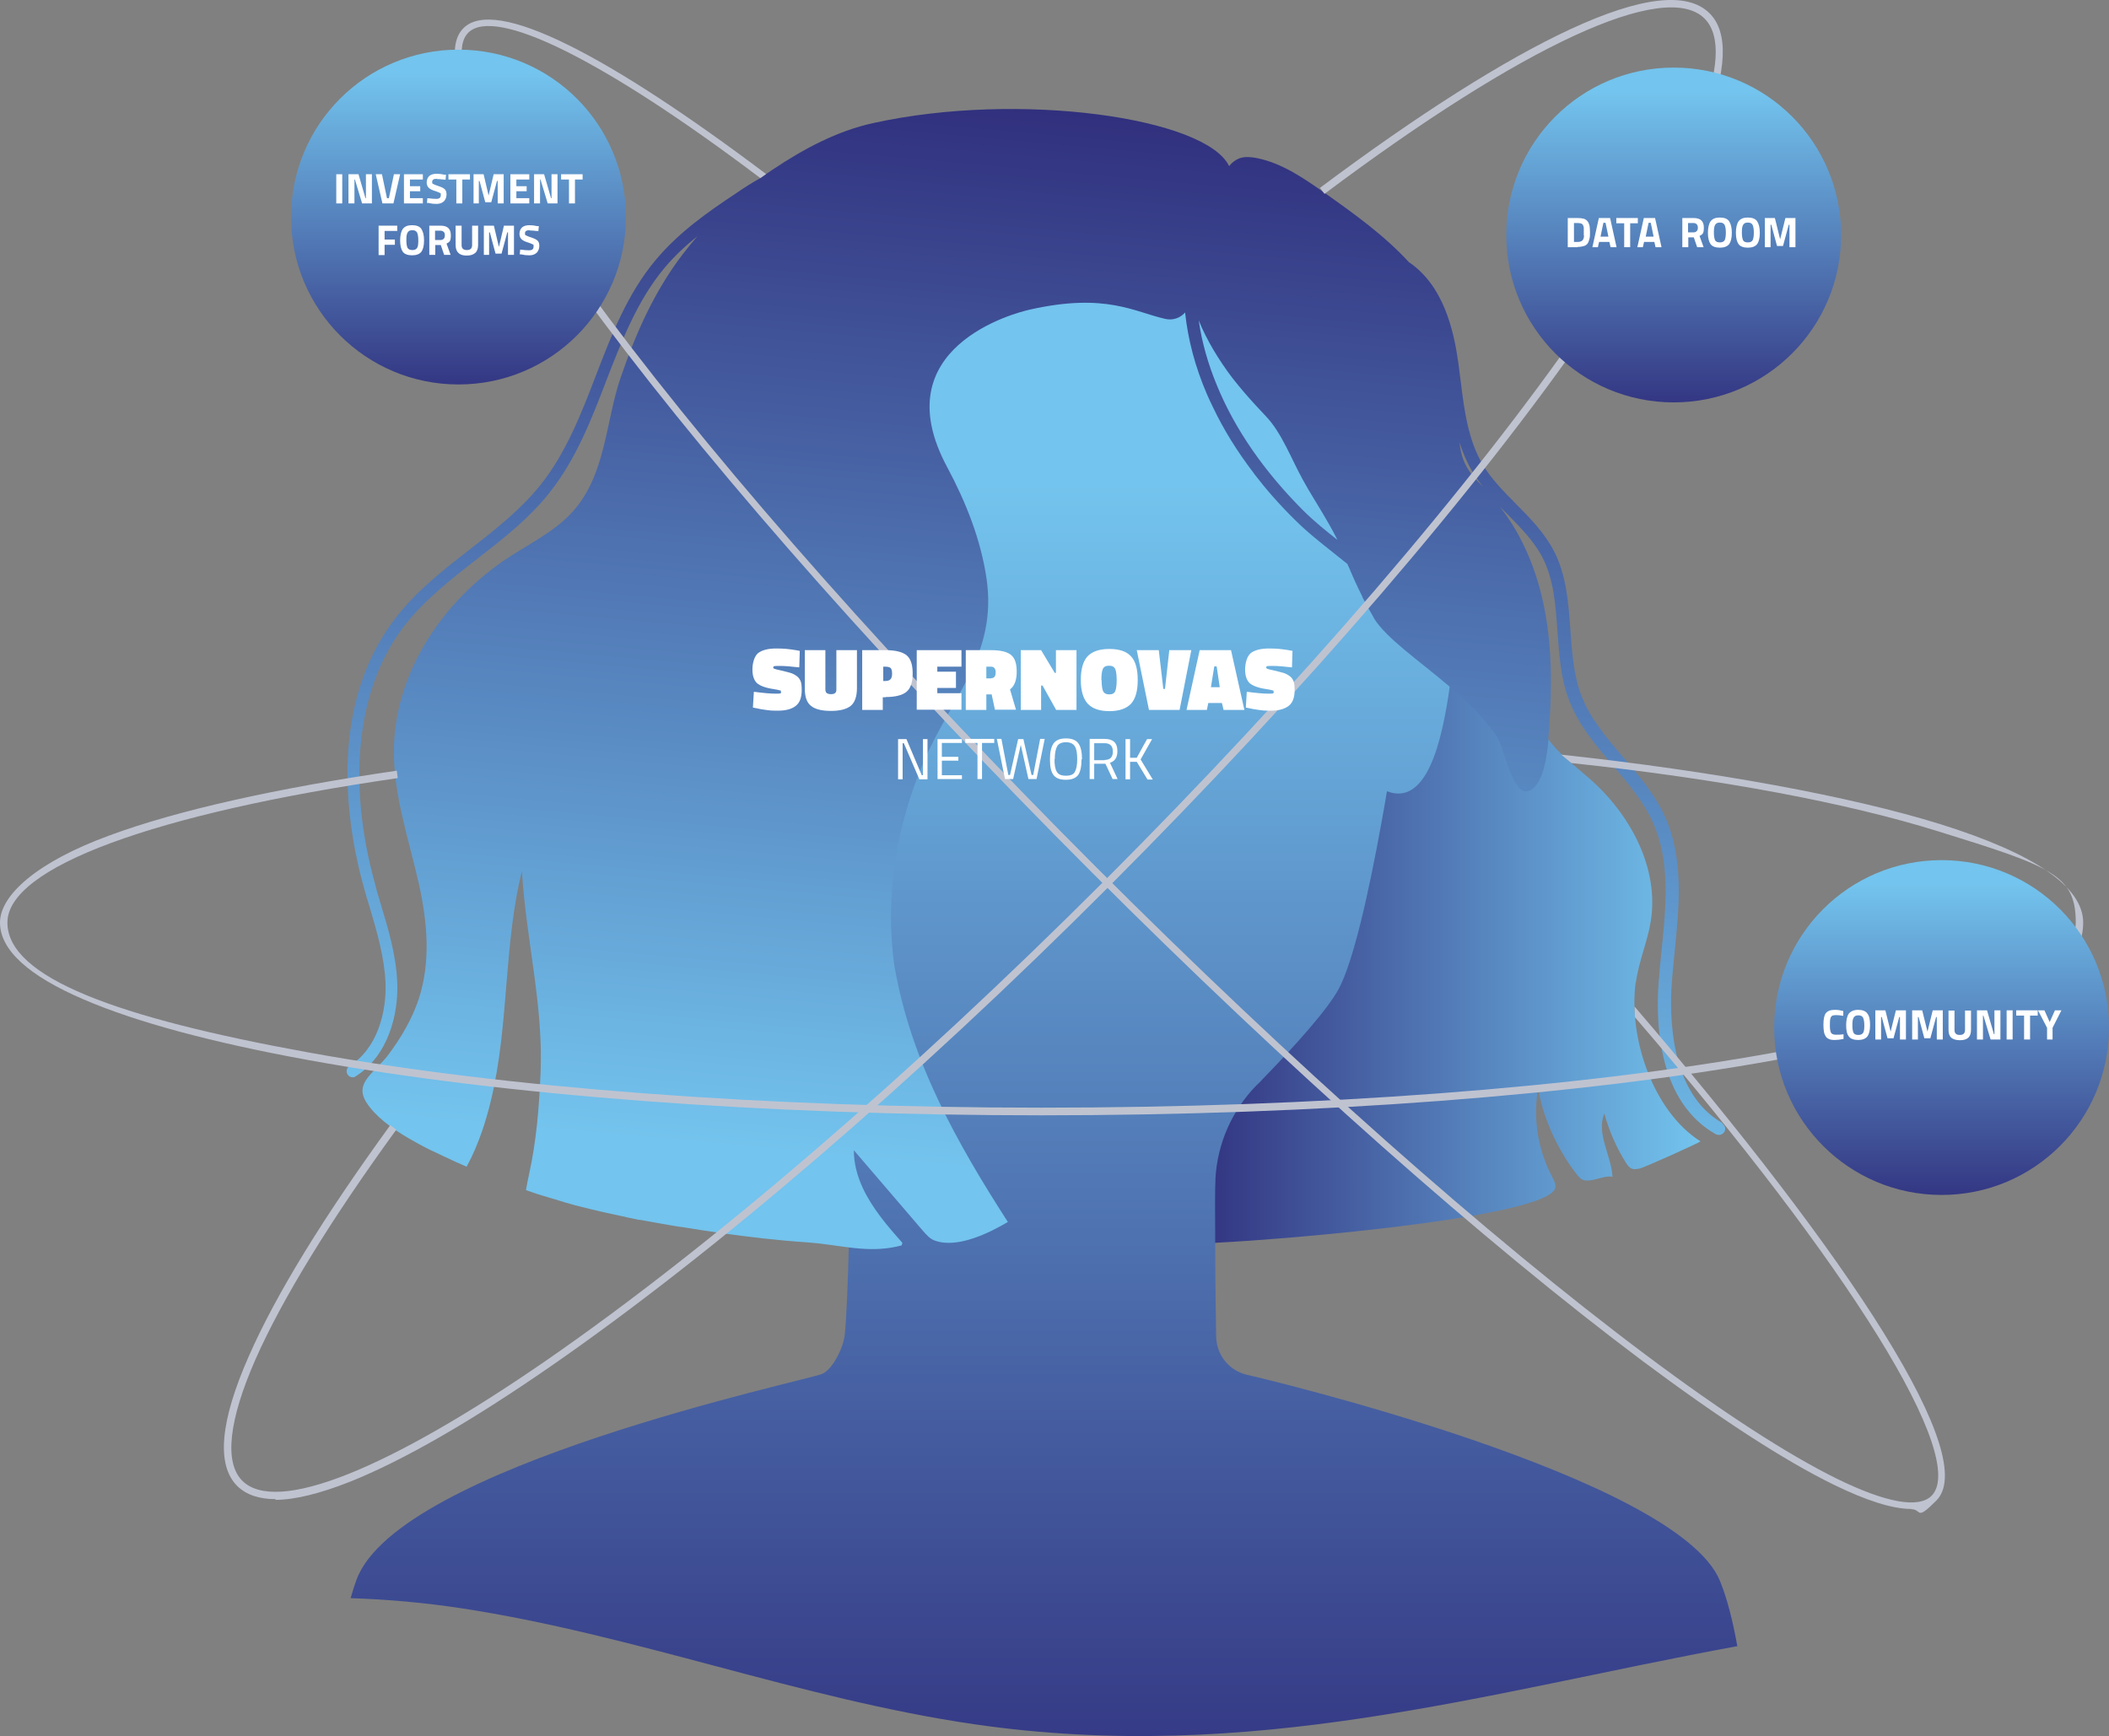 <svg xmlns="http://www.w3.org/2000/svg" xmlns:xlink="http://www.w3.org/1999/xlink" id="Capa_2" viewBox="0 0 881.8 725.93"><rect x="0" y="0" width="881.8" height="725.93" fill="#808080" stroke="none"/><defs><linearGradient id="Degradado_sin_nombre_6" data-name="Degradado sin nombre 6" x1="491.6" y1="-1794.5" x2="711" y2="-1794.5" gradientTransform="translate(0 -1450.19) scale(1 -1)" gradientUnits="userSpaceOnUse"><stop offset="0" stop-color="#2f2c7b"></stop><stop offset="1" stop-color="#73c4ee"></stop></linearGradient><linearGradient id="Degradado_sin_nombre_2" data-name="Degradado sin nombre 2" x1="436.5" y1="-2232.95" x2="436.5" y2="-1587.68" gradientTransform="translate(0 -1450.19) scale(1 -1)" gradientUnits="userSpaceOnUse"><stop offset="0" stop-color="#2f2c7b"></stop><stop offset=".9" stop-color="#73c4ee"></stop></linearGradient><linearGradient id="Degradado_sin_nombre_6-2" data-name="Degradado sin nombre 6" x1="465.55" y1="-1487.13" x2="424.65" y2="-1940.83" xlink:href="#Degradado_sin_nombre_6"></linearGradient><linearGradient id="Degradado_sin_nombre_6-3" data-name="Degradado sin nombre 6" x1="811.8" y1="-1959.95" x2="811.8" y2="-1819.75" xlink:href="#Degradado_sin_nombre_6"></linearGradient><linearGradient id="Degradado_sin_nombre_6-4" data-name="Degradado sin nombre 6" x1="191.7" y1="-1621.05" x2="191.7" y2="-1480.85" xlink:href="#Degradado_sin_nombre_6"></linearGradient><linearGradient id="Degradado_sin_nombre_6-5" data-name="Degradado sin nombre 6" x1="699.8" y1="-1628.55" x2="699.8" y2="-1488.55" xlink:href="#Degradado_sin_nombre_6"></linearGradient></defs><g id="Capa_x5F_net"><g id="Capa_x5F_net_x5F_2"><g id="head_network"><g id="nfm"><path id="fdgsdfg" d="M684,410.66c1.2-8.7,4.8-16.8,6.2-25.4,3.6-22.3-8.6-44.8-25.6-59.7-6-5.3-12.8-10.2-17.3-16.6v.9c-.5,5.3-2.4,18.1-9.1,19.5-6.2,1.3-3.3-16-4.7-21.2-1.8-6.5-4.7-12.7-8.2-18.4-5.2-8.5-12-16-20-22-7.7-5.6-15.4-11.2-25.2-6.7-.6.3-1.2.6-1.8.5-1.1,0-2-1-2.6-1.9-5-6.9-7.8-14.2-10.8-21.7-1.9-1.6-3.9-3.1-5.8-4.6-5.3-4.1-10.7-8.4-15.9-13.6-16.1-16.1-28.2-33.6-35.8-51.3-4.7,27.9-15.8,322.7-15.8,322.7,2.3,4-.3,29,1.9,29,23.3.2,155.4-10.3,156.8-23.7.2-1.6-.7-3.1-1.4-4.5-5.9-11.2-8-24.4-5.8-36.9,3.3,20.3,16.3,36.9,18.1,38,3.6,2,9-1.8,13-1-.5-9-6.9-18.1-3.4-26.4,2,7.2,5,14.2,9,20.5.7,1.1,1.5,2.2,2.7,2.6,1,.3,2,0,2.9-.1,2.6-.6,25.6-11.1,25.6-11.4-19.9-12.6-30.2-43.4-27.1-66.6h.1Z" style="fill: url(#Degradado_sin_nombre_6);"></path><path id="fgr" d="M726.2,688.36c-105.5,19.4-202.9,49.5-319,32.6-72.6-10.6-142-37.5-214.5-48.5-15.1-2.3-30.6-3.7-46.1-4.2.8-2.8,1.6-5.4,2.5-7.8,17.6-47.5,188.5-83.2,194.7-86,4.6-2.1,8.9-11.3,9.4-16.3h0c.7-5.9,1.3-21.9,1.7-36.7.3-12.9.5-24.8.3-28.5v-.3c-.8-14.6-6.9-28.4-17.1-38.9-1-1-1.8-1.9-2.6-2.6-14-14.4-27.2-29.2-31.8-37.7-6.2-11.3-12.7-40.1-18-70.1-3.5-19.3-6.5-39.1-8.7-55-5.5-40.6-10.7-102.5,8.3-146.8,10.9-25.6,49.7-60.9,144.3-60.9s135.8,31.2,148.5,60.9c11,25.5,6.8,56.1,6.2,85.9,13.6,5.3,26.9,15.8,24.2,40,0,.8-.2,1.6-.3,2.5-.5,5-1.2,10.8-2,16.8-3.3,23.7-9.7,50.5-26.3,44.1-.7,4.2-1.4,8.4-2.2,12.6-5.4,30-11.9,58.8-18,70.1-4.6,8.5-17.8,23.3-31.8,37.7-.7.8-1.6,1.7-2.6,2.6-10.2,10.5-16.3,24.3-17.1,38.9v.3c-.2,3.6-.2,14.5-.1,26.6,0,16.2.3,34.3.4,39.4.2,7.6,5.5,14.1,12.9,15.8,5.5,1.2,179.7,42.5,197.7,86.1,3,7.3,5.4,16.7,7.3,27.4h-.2Z" style="fill: url(#Degradado_sin_nombre_2);"></path><path id="sdfg" d="M720.3,469.66c-22.2-12.4-22.3-45.2-21.3-58.7.3-4.3.8-8.7,1.2-13,1.9-19,3.9-38.7-4-56.4-4.2-9.3-10.9-17.2-17.4-24.8-7.2-8.4-14-16.4-17.7-26.1-3.2-8.5-3.8-18-4.5-27.2-.8-11.2-1.6-22.8-6.9-33.1-4-7.6-10-13.8-15.9-19.7-5.2-5.3-10.2-10.3-13.8-16.3-6.2-10.4-7.8-23-9.3-35.2-.3-2.6-.7-5.2-1-7.8-1.9-13.1-6-31.7-20.4-41.6h-.1c-10.1-11.1-22.9-20.3-35.2-29-8.7-6.1-17.7-12.4-28.2-14.6-2.5-.5-5.1-.8-7.5,0-1.8.7-3.2,1.8-4.4,3.3-9.6-20.2-87.6-31.5-148.8-18-15.1,3.3-29.1,10.8-42.1,19.5-1.6,1.1-3.3,2.2-4.9,3.4-3.6,2-7.1,4.2-10.4,6.5-11.8,7.8-24,16.4-33.5,27.8-11.9,14.1-18.6,31.6-25.1,48.5-6.1,15.9-12.5,32.3-23.1,45.6-8.3,10.4-19.1,18.8-29.6,27-11.1,8.6-22.5,17.5-31.2,28.9-11.2,14.6-17.8,32.7-19.5,53.9-1.4,18,.8,38.2,6.4,58.4.8,2.9,1.6,5.7,2.5,8.5,3.1,10.4,6.2,21.1,6.6,31.8.4,11.8-3.3,27.1-15.1,34.5-1.2.8-1.5,2.3-.8,3.5.5.8,1.3,1.2,2.1,1.2s.9-.1,1.3-.4c13.6-8.6,17.9-25.8,17.4-39-.4-11.4-3.7-22.4-6.9-33-.8-2.8-1.7-5.6-2.4-8.5-11.9-43-7.5-82.3,12.2-107.8,8.4-10.8,19.5-19.5,30.3-27.9,10.7-8.3,21.8-16.9,30.4-27.8,11.1-13.9,17.6-30.7,23.8-46.9,6.4-16.5,13-33.6,24.3-47.1,4.1-4.9,8.8-9.3,13.8-13.3-2.1,2.4-4.2,5-6.2,7.6-12,15.8-19.5,32.9-25.9,51.5-6.3,18.4-6.2,40.6-19.9,55.9-7.3,8.2-17.4,13.1-26.6,19.1-27.3,17.7-47.8,47.7-48.3,80.3-.3,19.1,6.2,37.6,10.4,56.3,3.6,15.9,5.1,32.9-.1,48.5-2.8,8.3-7.3,15.9-12.5,22.9-5.8,7.8-14.6,11.7-9.3,20.1,3.6,5.7,10.4,10.8,18,15.2,2.4,1.4,5,2.8,7.5,4.1.6.3,1.3.6,1.9.9,1.2.6,2.5,1.2,3.8,1.8.6.3,1.2.6,1.9.9,3.1,1.5,6.1,2.8,8.8,4,2.5-4.6,4.7-9.7,6.6-15.3,10.9-32.2,8.4-65.9,14.4-98.5.6-3.3,1.3-6.5,2.1-9.8,1.9,29.5,9.1,56.4,7.8,84.8-.6,14-1.7,27.8-4.7,41.5-.4,1.8-.9,4.3-1.4,7.1.7.2,1.4.5,2.1.7.8.3,1.5.5,2.3.8.8.2,1.5.5,2.3.7,1.5.5,3.1.9,4.6,1.4.8.2,1.5.4,2.3.7.8.2,1.5.4,2.3.7,1.5.4,3.1.9,4.6,1.3.8.2,1.6.4,2.4.6,3.2.8,6.3,1.6,9.5,2.3,2.3.5,4.6,1,6.9,1.5,1,.2,2.1.4,3.1.7.8.2,1.6.3,2.4.5s1.6.3,2.4.5h.4c.8.1,1.5.3,2.3.4,1.7.3,3.3.6,5,.9.7.1,1.5.3,2.2.4,2.1.4,4.3.7,6.4,1.1.5,0,1,.2,1.6.2,5.4.9,10.8,1.7,16.2,2.5,12.1,1.7,24,3.1,36,3.9,6,.4,11.7,1.4,17.4,2.1,1.6.2,3.2.4,4.8.5,5.8.5,11.5.3,17.6-1.3.1-.3.2-.7.3-1.1-6.3-7-12.7-14.6-16.6-23-2.3-5-3.7-10.2-3.7-15.7,9.6,11.2,19.2,22.4,28.8,33.6,1.5,1.7,3,3.5,5.1,4.2,9.4,3.4,22.7-3.2,30.5-7.8-21.5-33.4-40.5-67.3-47.4-106.8-4.2-29.4.8-59.6,12.7-86.7,11.6-26.6,30.3-44.1,25.8-75.4-2.4-16.4-8.6-32-16.4-46.6-27.1-50.1,28.1-64.6,34.5-66,31.9-7.2,43.9,1.1,56.7,3.9,3.1.7,6.2-.4,8.2-2.7,1.2,11.3,4.2,22.7,9.1,34.1.8,1.8,1.6,3.6,2.5,5.4h0c4.5,9.5,10.3,18.8,17.2,27.8,0,0,0,.1.1.2,5,6.5,10.6,12.9,16.8,19,5.3,5.3,10.8,9.6,16.2,13.9,2,1.6,4,3.2,6,4.8.2.5.4,1.1.7,1.6,1.7,4.1,3.5,8,5.5,12h0v.2c1.5,2.8,3,5.6,4.7,8.5,0,0,0,.1.1.2h0v.1c5.4,8.6,18.7,17.6,31.4,28.4,7.5,6.3,14.7,13.3,20,21.1,3.1,4.5,6.4,24.2,12.8,22.9,6.8-1.5,8.3-15.8,8.8-21.4v-1.1c1.5-17.9,1.8-36-1.6-53.6-3-15.5-9-30.6-18.7-42.9.9.9,1.8,1.9,2.8,2.8,5.8,5.9,11.4,11.5,15,18.4,4.8,9.3,5.5,19.9,6.3,31,.7,9.6,1.3,19.5,4.8,28.6,4,10.6,11.4,19.2,18.5,27.6,6.2,7.3,12.7,14.9,16.6,23.6,7.4,16.4,5.5,35.4,3.6,53.7-.4,4.3-.9,8.8-1.2,13.1-.7,9.3-.7,23,3.2,35.9s10.9,22.2,20.7,27.7c.4.2.8.3,1.3.3.9,0,1.8-.5,2.3-1.3.7-1.2.2-2.8-1-3.5h0l.3-.1ZM615.6,197.16c1.3,2.2,2.8,4.2,4.3,6.2-2.7-2.7-5.3-5.4-7-8.8-1.6-3-2.3-6.3-2.7-9.7,1.3,4.2,3.1,8.4,5.4,12.3h0ZM544.8,213.36c-16.3-16.3-28.5-34-35.9-52-3.8-9.1-6.4-18.3-7.7-27.4,1.7,4.2,3.7,8.1,5.9,11.9h0c2.6,4.4,5.4,8.6,8.5,12.6,1.5,1.9,3,3.7,4.6,5.6h0c2.9,3.4,6,6.7,9.1,10,6.6,6.9,10.7,18,15.3,26.3.8,1.5,1.7,3,2.6,4.6h0c3.9,6.6,8.3,13.4,11.7,20.2,0,.2.2.4.3.6-4.8-3.8-9.7-7.7-14.4-12.4h0Z" style="fill: url(#Degradado_sin_nombre_6-2);"></path></g><path id="oc" d="M435.5,466.36c-116,0-225.1-8.2-307.1-23.2-40-7.3-71.4-15.8-93.3-25.2C11.8,407.96,0,397.16,0,385.76s15.4-25.3,45.7-36.4c28.4-10.5,69.9-19.8,120.2-27.1l.4,3.1C64.2,340.16,3.1,362.76,3.1,385.76s45.9,39.8,125.8,54.3c81.9,14.9,190.8,23.1,306.6,23.1s224.7-8.2,306.6-23.1c80-14.6,125.8-34.4,125.8-54.3s-10-23.4-57.7-38.2c-37.2-11.6-89.5-21.7-153.2-28.5l-4.2-3.5c63.9,6.9,120.9,17.4,158.3,29,39.7,12.4,59.9,26.3,59.9,41.2s-11.8,22.2-35,32.2c-22,9.5-53.4,17.9-93.3,25.2-82,14.9-191.1,23.2-307.1,23.2h-.1Z" style="fill: #bfc3d0;"></path><path id="oif" d="M799.1,630.96c-7.7,0-18.6-3.4-32.5-10.2-20.8-10.2-47.7-27.7-80-51.8-66.3-49.7-148.1-122.2-230.1-204.2-82-82-154.5-163.7-204.2-230.1-24.2-32.3-41.6-59.2-51.9-80-10.9-22-13.1-36.5-6.6-42.9,6.5-6.5,21.3-4.1,43.9,7.1,21.4,10.6,49.4,28.9,82.6,53.9l-2.4,1.7c-33-24.9-60.2-42.5-81.4-53.1-21.1-10.5-35.2-13.2-40.7-7.7-5.4,5.4-2.9,19.2,7.2,39.7,10.1,20.6,27.5,47.4,51.6,79.6,49.6,66.2,122,147.9,203.9,229.8,81.9,81.9,163.5,154.3,229.8,203.9,32.2,24.1,59,41.4,79.6,51.6,20.6,10.1,34.3,12.6,39.7,7.2,7.6-7.6-.4-31.3-22.5-66.9-22.1-35.6-56.5-80.9-101.5-133.2l-.2-4.5c45,52.4,81.9,100.5,104.1,136.3,23.5,37.8,30.9,61.5,22.1,70.3s-5.9,3.6-10.5,3.6h0v-.1Z" style="fill: #bfc3d0;"></path><path id="odr" d="M115.4,626.86c-7.1,0-12.4-1.8-16.2-5.5-8.8-8.8-7.2-27,4.8-54.2,11.3-25.8,31.3-58.3,59.2-96.7l2.5,1.9c-27.4,37.7-47.8,70.9-58.9,96.1-11.2,25.5-13.1,43.1-5.5,50.7,14.1,14.1,60.5-4.3,127.4-50.5,68.4-47.3,151.2-118.5,233.1-200.4,81.9-81.9,153.1-164.7,200.4-233.1,46.2-66.8,64.7-113.2,50.5-127.4-16.4-16.4-75.8,11-158.9,73.3l-1.9-2.5c40.9-30.6,77-53.5,104.6-66.3,29.5-13.7,49.1-15.9,58.3-6.7,8,8,7.3,24-2,47.6-8.8,22.2-25,50.4-48.2,83.8-47.5,68.6-118.8,151.5-200.8,233.6s-165,153.3-233.6,200.8c-33.4,23.1-61.6,39.3-83.8,48.2-12.7,5-23.2,7.6-31.4,7.6h0l.4-.3Z" style="fill: #bfc3d0;"></path><g id="pc"><path d="M811.8,499.66c38.7,0,70-31.3,70-70s-31.3-70-70-70-70,31.3-70,70,31.3,70,70,70Z" style="fill: url(#Degradado_sin_nombre_6-3);"></path><path d="M770.5,434.46c-1.3.3-2.4.4-3.4.4s-1.8-.1-2.4-.4-1.1-.6-1.4-1.2c-.3-.5-.6-1.2-.7-1.9-.1-.7-.2-1.7-.2-2.8,0-2.4.3-4,1-4.9s1.9-1.4,3.7-1.4,2.2.2,3.6.5v2c-1.2-.2-2.2-.3-3-.3s-1.3.1-1.7.3c-.3.2-.6.6-.7,1.2-.2.6-.2,1.6-.2,3s.2,2.4.5,2.9,1,.8,2,.8,2,0,3.2-.2v2h-.3Z" style="fill: #fff;"></path><path d="M780.8,433.36c-.8,1-2.1,1.5-3.9,1.5s-3.2-.5-3.9-1.5c-.8-1-1.1-2.6-1.1-4.7s.4-3.8,1.1-4.8c.8-1,2.1-1.6,3.9-1.6s3.2.5,3.9,1.6c.8,1,1.1,2.6,1.1,4.8s-.4,3.7-1.1,4.7ZM775,431.86c.3.6,1,.9,2,.9s1.6-.3,2-.9.5-1.7.5-3.1-.2-2.5-.5-3.2c-.4-.7-1-1-2-1s-1.6.3-2,1-.5,1.7-.5,3.2.2,2.5.5,3.1h0Z" style="fill: #fff;"></path><path d="M784.1,434.66v-12.2h4.2l2.2,8.9,2.2-8.9h4.2v12.2h-2.5v-9.4h-.3l-2.4,8.9h-2.5l-2.4-8.9h-.3v9.4h-2.5.1Z" style="fill: #fff;"></path><path d="M799.5,434.66v-12.2h4.2l2.2,8.9,2.2-8.9h4.2v12.2h-2.5v-9.4h-.3l-2.4,8.9h-2.5l-2.4-8.9h-.3v9.4h-2.5.1Z" style="fill: #fff;"></path><path d="M817.2,430.66c0,1.4.7,2.1,2.2,2.1s2.2-.7,2.2-2.1v-8.1h2.5v8.1c0,1.5-.4,2.6-1.2,3.3-.8.7-1.9,1-3.5,1s-2.7-.4-3.5-1c-.8-.7-1.2-1.8-1.2-3.3v-8.1h2.5v8.1Z" style="fill: #fff;"></path><path d="M826.6,434.66v-12.2h4.2l2.9,10h.2v-10h2.5v12.2h-4.1l-3-10h-.2v10h-2.5Z" style="fill: #fff;"></path><path d="M839,434.66v-12.2h2.5v12.2h-2.5Z" style="fill: #fff;"></path><path d="M843,424.66v-2.2h9v2.2h-3.2v10h-2.5v-10h-3.3Z" style="fill: #fff;"></path><path d="M858.4,434.66h-2.5v-4.9l-3.8-7.3h2.7l2.2,4.9,2.2-4.9h2.7l-3.7,7.3v4.9h.2Z" style="fill: #fff;"></path></g><g id="pif"><path d="M191.7,160.76c38.7,0,70-31.3,70-70s-31.3-70-70-70-70,31.3-70,70,31.3,70,70,70h0Z" style="fill: url(#Degradado_sin_nombre_6-4);"></path><path d="M140.6,85.06v-12.2h2.5v12.2h-2.5Z" style="fill: #fff;"></path><path d="M145.7,85.06v-12.2h4.2l2.9,10h.2v-10h2.5v12.2h-4.1l-3-10h-.2v10h-2.5,0Z" style="fill: #fff;"></path><path d="M164.7,72.86h2.6l-2.8,12.2h-4.6l-2.8-12.2h2.6l2.1,10h.8l2.1-10h0Z" style="fill: #fff;"></path><path d="M168.9,85.06v-12.2h7.9v2.2h-5.4v2.8h4.3v2.1h-4.3v2.9h5.4v2.2h-7.9Z" style="fill: #fff;"></path><path d="M182.6,74.76c-1.3,0-1.9.4-1.9,1.3s.2.7.5.9c.3.2,1.1.5,2.3.9s2,.8,2.5,1.3.7,1.2.7,2.2-.4,2.2-1.2,2.9-1.8,1-3,1-2.1-.1-3.4-.4h-.6c0-.1.2-2,.2-2,1.6.2,2.8.3,3.7.3,1.3,0,1.9-.5,1.9-1.6s-.1-.7-.4-.9c-.3-.2-.9-.4-1.7-.7-1.4-.4-2.4-.9-2.9-1.4-.6-.6-.9-1.3-.9-2.3s.4-2.1,1.1-2.7c.7-.6,1.8-.9,3-.9s2,.1,3.4.4h.6c0,.1-.2,2.1-.2,2.1-1.7-.2-2.9-.3-3.6-.3h0l-.1-.1Z" style="fill: #fff;"></path><path d="M187.5,75.06v-2.2h9v2.2h-3.2v10h-2.5v-10h-3.3Z" style="fill: #fff;"></path><path d="M198,85.06v-12.2h4.2l2.1,8.9,2.1-8.9h4.2v12.2h-2.5v-9.4h-.3l-2.4,8.9h-2.5l-2.4-8.9h-.3v9.4h-2.5.3Z" style="fill: #fff;"></path><path d="M213.4,85.06v-12.2h7.9v2.2h-5.4v2.8h4.3v2.1h-4.3v2.9h5.4v2.2h-7.9Z" style="fill: #fff;"></path><path d="M223.3,85.06v-12.2h4.2l2.9,10h.2v-10h2.5v12.2h-4.1l-3-10h-.2v10h-2.5,0Z" style="fill: #fff;"></path><path d="M234.6,75.06v-2.2h9v2.2h-3.2v10h-2.5v-10h-3.3Z" style="fill: #fff;"></path><path d="M158.3,106.56v-12.2h7.8v2.2h-5.3v3.6h4.3v2.2h-4.3v4.3h-2.5v-.1Z" style="fill: #fff;"></path><path d="M176.2,105.26c-.8,1-2.1,1.5-3.9,1.5s-3.2-.5-3.9-1.5-1.1-2.6-1.1-4.7.4-3.8,1.1-4.8c.8-1.1,2.1-1.6,3.9-1.6s3.2.5,3.9,1.6,1.1,2.6,1.1,4.8-.4,3.7-1.1,4.7ZM170.4,103.66c.4.6,1,.9,2,.9s1.6-.3,2-.9.5-1.7.5-3.2-.2-2.5-.5-3.2c-.4-.7-1-1-2-1s-1.6.3-2,1-.5,1.7-.5,3.2.2,2.5.5,3.2h0Z" style="fill: #fff;"></path><path d="M182,102.46v4.1h-2.5v-12.2h4.7c2.9,0,4.3,1.3,4.3,4s-.6,2.8-1.8,3.5l1.7,4.7h-2.7l-1.4-4.1h-2.4.1ZM185.6,99.76c.3-.4.4-.8.4-1.4s-.1-1.1-.5-1.4c-.3-.3-.7-.5-1.3-.5h-2.3v3.9h2.3c.6,0,1-.2,1.3-.5h0l.1-.1Z" style="fill: #fff;"></path><path d="M193,102.46c0,1.4.7,2.1,2.2,2.1s2.2-.7,2.2-2.1v-8.1h2.5v8.1c0,1.5-.4,2.6-1.2,3.3-.8.7-1.9,1.1-3.5,1.1s-2.7-.3-3.5-1.1c-.8-.7-1.2-1.8-1.2-3.3v-8.1h2.5v8.1Z" style="fill: #fff;"></path><path d="M202.3,106.56v-12.2h4.2l2.1,8.9,2.1-8.9h4.2v12.2h-2.5v-9.4h-.3l-2.4,8.9h-2.5l-2.4-8.9h-.3v9.4h-2.5.3Z" style="fill: #fff;"></path><path d="M221.4,96.26c-1.3,0-1.9.4-1.9,1.3s.2.7.5.9c.3.2,1.1.5,2.3.9s2,.8,2.5,1.3.7,1.2.7,2.2-.4,2.2-1.2,2.9c-.8.7-1.8,1-3,1s-2.1-.1-3.4-.4h-.6c0-.1.2-2,.2-2,1.6.2,2.8.3,3.7.3,1.3,0,1.9-.5,1.9-1.6s-.1-.7-.4-.9c-.3-.2-.9-.4-1.7-.7-1.4-.4-2.4-.9-2.9-1.4-.6-.6-.9-1.3-.9-2.3s.4-2.1,1.1-2.7c.7-.6,1.8-.9,3-.9s2,.1,3.4.4h.6c0,.1-.2,2.1-.2,2.1-1.7-.2-2.9-.3-3.6-.3h0l-.1-.1Z" style="fill: #fff;"></path></g><g id="pdr"><path d="M699.8,168.26c38.7,0,70-31.3,70-70s-31.3-70-70-70-70,31.3-70,70,31.3,70,70,70Z" style="fill: url(#Degradado_sin_nombre_6-5);"></path><path d="M659.6,103.36h-4.1v-12.2h4.1c1,0,1.9.1,2.6.3s1.2.6,1.6,1.1c.4.5.6,1.1.8,1.8.1.7.2,1.6.2,2.7s0,2-.2,2.7-.4,1.4-.7,1.9c-.4.6-.9,1-1.6,1.2-.7.2-1.6.4-2.7.4h0v.1ZM662.2,98.46v-3.2c0-.4-.2-.8-.3-1.1-.2-.3-.4-.6-.8-.7-.3-.1-.8-.2-1.4-.2h-1.6v7.9h1.6c.9,0,1.5-.2,2-.7.3-.4.6-1,.6-2h-.1Z" style="fill: #fff;"></path><path d="M665.8,103.36l2.7-12.2h4.7l2.7,12.2h-2.5l-.5-2.2h-4.3l-.5,2.2h-2.5.2ZM670.4,93.16l-1.2,5.8h3.3l-1.2-5.8h-.9,0Z" style="fill: #fff;"></path><path d="M675.8,93.36v-2.2h9v2.2h-3.2v10h-2.5v-10h-3.3Z" style="fill: #fff;"></path><path d="M684.6,103.36l2.7-12.2h4.7l2.7,12.2h-2.5l-.5-2.2h-4.3l-.5,2.2h-2.5.2ZM689.3,93.16l-1.2,5.8h3.3l-1.2-5.8h-.9,0Z" style="fill: #fff;"></path><path d="M705.9,99.26v4.1h-2.5v-12.2h4.7c2.9,0,4.3,1.3,4.3,4s-.6,2.8-1.8,3.5l1.7,4.7h-2.7l-1.4-4.1h-2.4.1ZM709.5,96.56c.3-.4.4-.8.4-1.4s-.2-1.1-.5-1.4-.7-.5-1.3-.5h-2.3v3.9h2.3c.6,0,1-.2,1.3-.5h0l.1-.1Z" style="fill: #fff;"></path><path d="M723,102.06c-.8,1-2.1,1.5-3.9,1.5s-3.2-.5-3.9-1.5-1.1-2.6-1.1-4.7.4-3.8,1.1-4.8c.8-1.1,2.1-1.6,3.9-1.6s3.2.5,3.9,1.6,1.1,2.6,1.1,4.8-.4,3.7-1.1,4.7ZM717.1,100.46c.3.6,1,.9,2,.9s1.6-.3,2-.9c.3-.6.5-1.7.5-3.2s-.2-2.5-.5-3.2c-.4-.7-1-1-2-1s-1.6.3-2,1-.5,1.7-.5,3.2.2,2.5.5,3.2h0Z" style="fill: #fff;"></path><path d="M734.7,102.06c-.8,1-2.1,1.5-3.9,1.5s-3.2-.5-3.9-1.5-1.1-2.6-1.1-4.7.4-3.8,1.1-4.8c.8-1.1,2.1-1.6,3.9-1.6s3.2.5,3.9,1.6,1.1,2.6,1.1,4.8-.4,3.7-1.1,4.7ZM728.8,100.46c.3.6,1,.9,2,.9s1.6-.3,2-.9c.3-.6.5-1.7.5-3.2s-.2-2.5-.5-3.2c-.4-.7-1-1-2-1s-1.6.3-2,1-.5,1.7-.5,3.2.2,2.5.5,3.2h0Z" style="fill: #fff;"></path><path d="M737.9,103.36v-12.2h4.2l2.2,8.9,2.2-8.9h4.2v12.2h-2.5v-9.4h-.3l-2.4,8.9h-2.5l-2.4-8.9h-.3v9.4h-2.5.1Z" style="fill: #fff;"></path></g><g id="tnetwork"><path d="M375.5,325.86v-16.8h3.5l6.4,15.1h.5v-15.1h1.9v16.8h-3.4l-6.5-15.1h-.5v15.1h-1.9Z" style="fill: #fff;"></path><path d="M392,325.86v-16.8h10.2v1.6h-8.4v5.8h6.9v1.6h-6.9v6.1h8.4v1.6h-10.2v.1Z" style="fill: #fff;"></path><path d="M403.6,310.66v-1.7h12.1v1.7h-5.1v15.1h-1.9v-15.1h-5.2.1Z" style="fill: #fff;"></path><path d="M416.8,308.96h1.9l2.9,15.1h.7l3.4-15h2.2l3.4,15h.7l2.9-15.1h1.9l-3.4,16.8h-3.4l-3.2-14.3-3.2,14.3h-3.4l-3.4-16.8h0Z" style="fill: #fff;"></path><path d="M452.2,317.56c0,3-.5,5.2-1.4,6.5-1,1.3-2.7,2-5.2,2s-4.2-.7-5.2-2.1-1.4-3.5-1.4-6.5.5-5.1,1.5-6.6c1-1.4,2.7-2.1,5.2-2.1s4.2.7,5.2,2.1,1.5,3.6,1.5,6.6h0l-.2.1ZM440.9,317.46c0,2.5.3,4.2,1,5.3.6,1.1,1.9,1.6,3.8,1.6s3.1-.5,3.7-1.6c.6-1,1-2.8,1-5.3s-.3-4.3-1-5.4-1.9-1.7-3.7-1.7-3.1.6-3.7,1.7-1,2.9-1,5.4h-.1Z" style="fill: #fff;"></path><path d="M457.5,319.36v6.4h-1.9v-16.8h6.2c1.8,0,3.1.4,4,1.2s1.4,2.1,1.4,3.9c0,2.6-1,4.2-3.1,4.9l3.2,6.8h-2.1l-3-6.4h-4.8.1ZM461.9,317.76c2.3,0,3.4-1.2,3.4-3.5s-1.1-3.5-3.5-3.5h-4.3v7.1h4.4v-.1Z" style="fill: #fff;"></path><path d="M472.5,325.86h-1.9v-16.8h1.9v7.8h2.8c0-.1,4.3-7.8,4.3-7.8h2.1l-4.8,8.5,5.1,8.4h-2.2l-4.5-7.4h-2.8v7.4h0v-.1Z" style="fill: #fff;"></path></g><g id="tsupernovas"><path d="M334.1,279.06c-3.5-.4-6-.6-7.6-.6s-2.5,0-2.8.1-.4.3-.4.5.1.5.5.6c.3.1,1.2.4,2.8.7,1.6.4,2.9.7,3.9,1s1.9.8,2.7,1.4c.8.6,1.3,1.4,1.6,2.2.3.9.4,2.1.4,3.6,0,3.1-.8,5.3-2.5,6.6-1.6,1.3-4.1,2-7.4,2s-3.3-.1-5-.3-3.1-.5-4-.7l-1.5-.3.4-6.6c3.8.5,6.9.8,9.4.8s1.9-.3,1.9-.9-.1-.4-.5-.5c-.3-.1-1.1-.3-2.4-.5-3.5-.5-5.8-1.4-7.1-2.5-1.2-1.2-1.9-3-1.9-5.7s.8-5.6,2.4-6.9c1.6-1.2,4.1-1.9,7.5-1.9s5.1.2,8.3.7l1.6.3-.2,6.7h0l-.1.2Z" style="fill: #fff;"></path><path d="M345.1,271.86v16.4c0,.7.2,1.2.5,1.5.4.3,1,.5,1.8.5s1.4-.1,1.8-.5c.4-.3.5-.8.5-1.5v-16.4h8.6v15.9c0,3.5-.9,6-2.6,7.4-1.8,1.4-4.5,2.1-8.3,2.1s-6.6-.7-8.3-2.1c-1.8-1.4-2.6-3.8-2.6-7.3v-16h8.7-.1Z" style="fill: #fff;"></path><path d="M370.3,291.56h-1.2v5.3h-8.6v-25h9.8c4,0,6.8.7,8.6,2,1.8,1.4,2.7,3.9,2.7,7.7s-.9,6.4-2.7,7.8c-1.8,1.4-4.7,2.1-8.6,2.1h0v.1ZM369.2,284.76h.8c1.1,0,1.8-.2,2.3-.7s.7-1.3.7-2.4-.2-1.9-.6-2.3-1.2-.6-2.3-.6h-.8v6h-.1Z" style="fill: #fff;"></path><path d="M383.3,296.86v-25h18.7v6.9h-10.1v2.1h7.8v6.8h-7.8v2.2h10.1v6.9h-18.7v.1Z" style="fill: #fff;"></path><path d="M414.5,290.36h-2.1v6.5h-8.6v-25h10.5c3.9,0,6.6.6,8.3,1.9,1.7,1.3,2.5,3.6,2.5,7.1s-.9,6-2.8,7.4l2.5,8.5h-8.8l-1.4-6.5h0l-.1.1ZM414.5,283.56c1.2,0,1.8-.8,1.8-2.4s-.7-2.4-2-2.4h-1.9v4.9h2.1v-.1Z" style="fill: #fff;"></path><path d="M426.8,296.86v-25h8.5l5.7,9.5h.5v-9.5h8.6v25h-8.5l-5.7-10.2h-.6v10.2h-8.6.1Z" style="fill: #fff;"></path><path d="M475.7,284.36c0,4.5-.9,7.8-2.8,9.9-1.9,2-4.9,3.1-9,3.1s-7.1-1-9.1-3.1c-1.9-2.1-2.9-5.4-2.9-9.9s.9-7.8,2.8-9.9c1.9-2,4.9-3.1,9.1-3.1s7.2,1,9.1,3.1c1.9,2,2.8,5.4,2.8,9.9h0ZM460.6,284.36c0,2.1.2,3.6.6,4.6.4.9,1.3,1.4,2.6,1.4s2.2-.5,2.5-1.4c.4-.9.6-2.5.6-4.6s-.2-3.7-.6-4.6-1.2-1.4-2.6-1.4-2.2.5-2.6,1.4-.6,2.5-.6,4.6h.1Z" style="fill: #fff;"></path><path d="M498.1,271.86l-4.9,25h-12.8l-5.1-25h9.2l1.9,16.2h.7l1.8-16.2h9.2,0Z" style="fill: #fff;"></path><path d="M496.1,296.86l5.5-25h13.1l5.6,25h-8.7l-.7-2.9h-5.7l-.6,2.9h-8.5,0ZM507.7,278.66l-1.4,8.7h3.7l-1.3-8.7h-1Z" style="fill: #fff;"></path><path d="M540.2,279.06c-3.5-.4-6-.6-7.6-.6s-2.5,0-2.8.1-.4.3-.4.5.2.5.5.6,1.2.4,2.8.7c1.6.4,2.9.7,3.9,1s1.9.8,2.7,1.4,1.3,1.4,1.6,2.2c.3.9.4,2.1.4,3.6,0,3.1-.8,5.3-2.5,6.6s-4.1,2-7.4,2-3.3-.1-5-.3-3.1-.5-4-.7l-1.5-.3.4-6.6c3.8.5,6.9.8,9.3.8s1.9-.3,1.9-.9-.2-.4-.5-.5-1.1-.3-2.4-.5c-3.5-.5-5.8-1.4-7.1-2.5-1.2-1.2-1.9-3-1.9-5.7s.8-5.6,2.4-6.9c1.6-1.2,4.1-1.9,7.5-1.9s5.1.2,8.3.7l1.6.3-.2,6.7h0v.2Z" style="fill: #fff;"></path></g></g></g></g></svg>